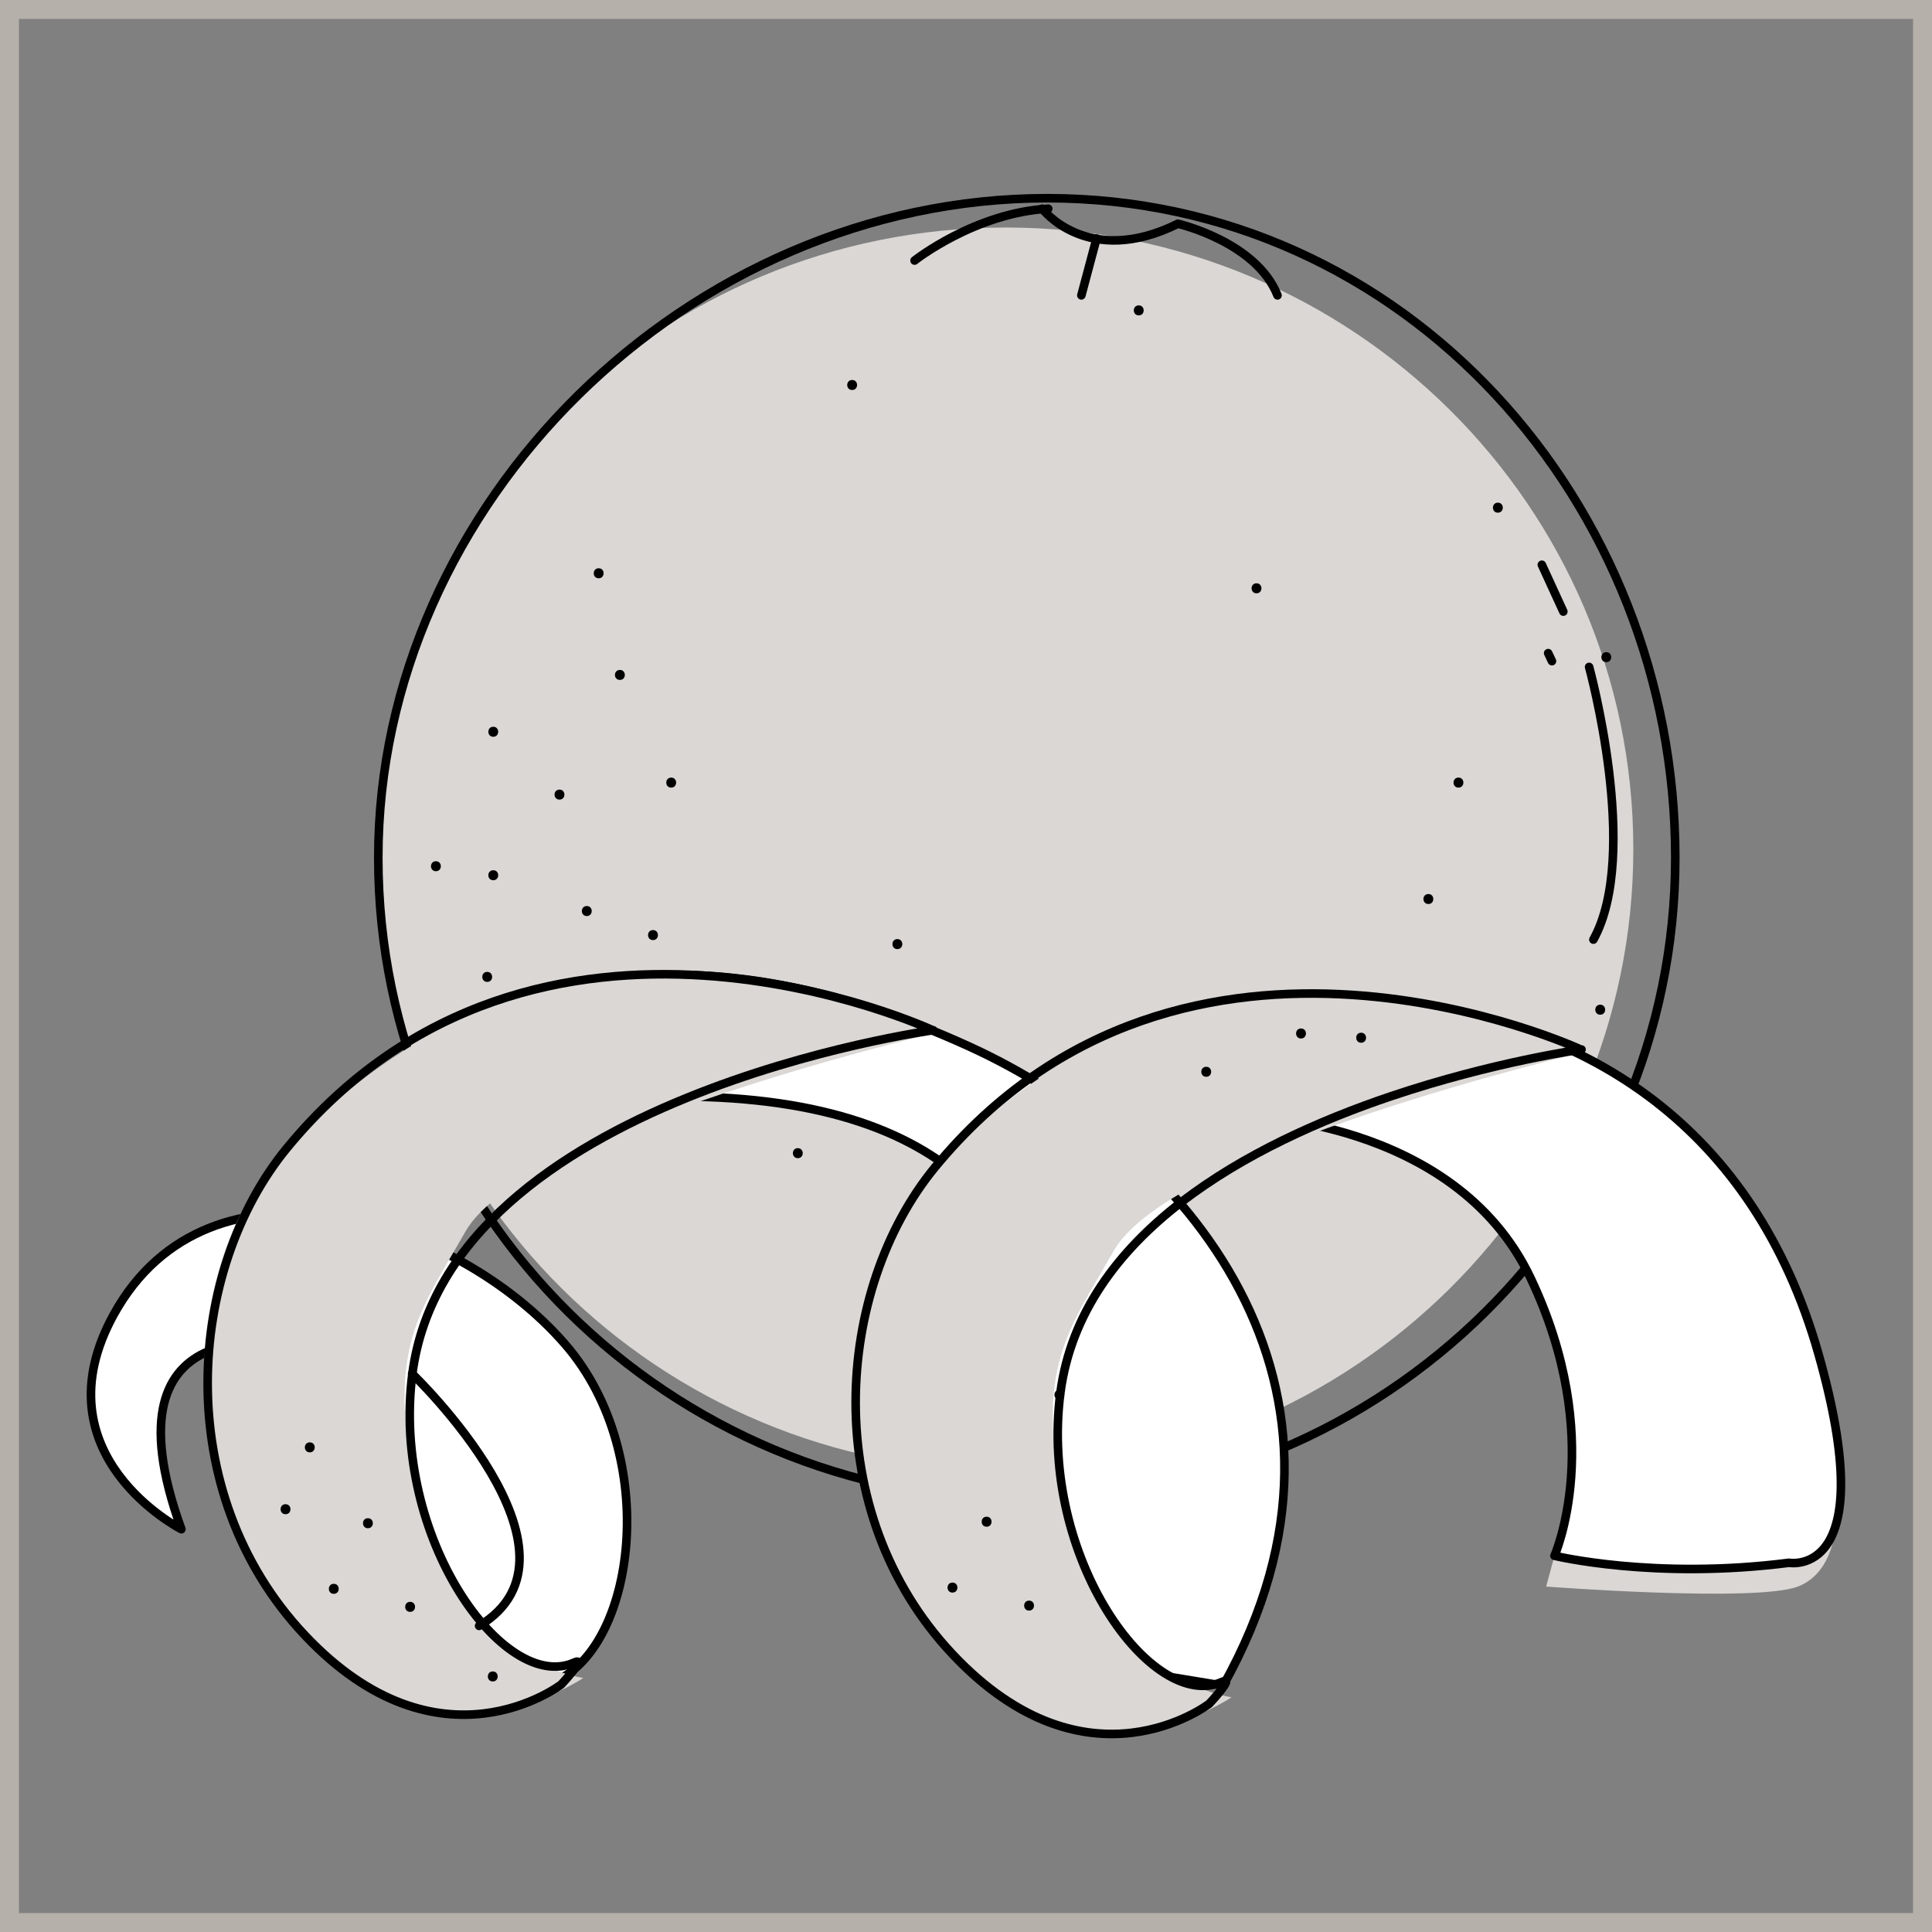 <?xml version="1.0" encoding="UTF-8"?> <svg xmlns="http://www.w3.org/2000/svg" width="90" height="90" viewBox="0 0 90 90" fill="none"><rect x="0" y="0" width="90" height="90" fill="#808080" stroke="none"/><g clip-path="url(#clip0_1416_848)"><rect x="0.441" y="0.441" width="89.118" height="89.118" stroke="#B5B1AA" stroke-width="0.882"></rect><g clip-path="url(#clip1_1416_848)"><path d="M72.414 72.474L72.025 73.908C72.025 73.908 81.797 74.655 83.751 73.908C85.706 73.162 85.553 70.339 85.553 70.339" fill="#DAD7D4"></path><path d="M46.854 68.52C62.999 68.52 76.087 55.554 76.087 39.559C76.087 23.564 62.999 10.598 46.854 10.598C30.709 10.598 17.622 23.564 17.622 39.559C17.622 55.554 30.709 68.52 46.854 68.52Z" fill="#DAD7D4"></path><path d="M78.041 39.956C78.041 56.483 64.514 69.885 47.831 69.885C31.149 69.885 17.622 56.483 17.622 39.956C17.622 23.428 32.091 9.233 48.785 9.233C65.479 9.233 78.041 23.428 78.041 39.956Z" stroke="black" stroke-width="0.4" stroke-linecap="round" stroke-linejoin="round"></path><path d="M13.796 62.746C13.796 62.746 4.554 60.507 8.45 71.237C8.45 71.237 1.693 67.797 5.295 61.242C9.769 53.112 21.236 56.74 26.334 62.63C30.843 67.843 29.595 76.894 25.733 78.364C13.419 83.053 14.537 61.813 14.537 61.813L13.784 62.746H13.796Z" fill="white" stroke="black" stroke-width="0.4" stroke-linecap="round" stroke-linejoin="round"></path><path d="M22.696 45.741C23.002 45.741 23.002 45.274 22.696 45.274C22.39 45.274 22.39 45.741 22.696 45.741Z" fill="black"></path><path d="M22.978 41.005C23.284 41.005 23.284 40.539 22.978 40.539C22.672 40.539 22.672 41.005 22.978 41.005Z" fill="black"></path><path d="M27.335 42.673C27.641 42.673 27.641 42.206 27.335 42.206C27.029 42.206 27.029 42.673 27.335 42.673Z" fill="black"></path><path d="M27.888 51.864C28.194 51.864 28.194 51.398 27.888 51.398C27.582 51.398 27.582 51.864 27.888 51.864Z" fill="black"></path><path d="M33.515 50.476C33.821 50.476 33.821 50.01 33.515 50.01C33.209 50.01 33.209 50.476 33.515 50.476Z" fill="black"></path><path d="M31.267 36.69C31.573 36.69 31.573 36.223 31.267 36.223C30.961 36.223 30.961 36.69 31.267 36.69Z" fill="black"></path><path d="M28.877 31.674C29.183 31.674 29.183 31.208 28.877 31.208C28.57 31.208 28.57 31.674 28.877 31.674Z" fill="black"></path><path d="M22.978 34.322C23.284 34.322 23.284 33.855 22.978 33.855C22.672 33.855 22.672 34.322 22.978 34.322Z" fill="black"></path><path d="M26.063 37.249C26.369 37.249 26.369 36.783 26.063 36.783C25.756 36.783 25.756 37.249 26.063 37.249Z" fill="black"></path><path d="M27.888 26.939C28.194 26.939 28.194 26.472 27.888 26.472C27.582 26.472 27.582 26.939 27.888 26.939Z" fill="black"></path><path d="M37.165 53.952C37.471 53.952 37.471 53.485 37.165 53.485C36.859 53.485 36.859 53.952 37.165 53.952Z" fill="black"></path><path d="M30.419 43.793C30.725 43.793 30.725 43.326 30.419 43.326C30.113 43.326 30.113 43.793 30.419 43.793Z" fill="black"></path><path d="M20.306 40.585C20.612 40.585 20.612 40.119 20.306 40.119C20 40.119 20 40.585 20.306 40.585Z" fill="black"></path><path d="M74.827 30.846C75.133 30.846 75.133 30.38 74.827 30.38C74.521 30.38 74.521 30.846 74.827 30.846Z" fill="black"></path><path d="M67.94 36.69C68.246 36.69 68.246 36.223 67.94 36.223C67.634 36.223 67.634 36.69 67.94 36.69Z" fill="black"></path><path d="M66.539 42.113C66.845 42.113 66.845 41.647 66.539 41.647C66.233 41.647 66.233 42.113 66.539 42.113Z" fill="black"></path><path d="M66.68 49.776C66.986 49.776 66.986 49.31 66.68 49.31C66.374 49.31 66.374 49.776 66.68 49.776Z" fill="black"></path><path d="M69.776 23.883C70.083 23.883 70.083 23.416 69.776 23.416C69.47 23.416 69.47 23.883 69.776 23.883Z" fill="black"></path><path d="M74.544 47.269C74.851 47.269 74.851 46.802 74.544 46.802C74.238 46.802 74.238 47.269 74.544 47.269Z" fill="black"></path><path d="M39.696 18.168C40.002 18.168 40.002 17.701 39.696 17.701C39.39 17.701 39.39 18.168 39.696 18.168Z" fill="black"></path><path d="M53.047 14.692C53.353 14.692 53.353 14.225 53.047 14.225C52.741 14.225 52.741 14.692 53.047 14.692Z" fill="black"></path><path d="M58.533 27.639C58.839 27.639 58.839 27.172 58.533 27.172C58.227 27.172 58.227 27.639 58.533 27.639Z" fill="black"></path><path d="M41.803 44.213C42.109 44.213 42.109 43.746 41.803 43.746C41.497 43.746 41.497 44.213 41.803 44.213Z" fill="black"></path><path d="M72.12 30.426L72.296 30.799" stroke="black" stroke-width="0.4" stroke-linecap="round" stroke-linejoin="round"></path><path d="M42.604 12.137C42.604 12.137 45.418 9.91 48.832 9.723" stroke="black" stroke-width="0.4" stroke-linecap="round" stroke-linejoin="round"></path><path d="M51.081 11.111L50.374 13.759" stroke="black" stroke-width="0.4" stroke-linecap="round" stroke-linejoin="round"></path><path d="M48.55 9.723C48.55 9.723 50.657 12.511 54.872 10.423C54.872 10.423 58.522 11.263 59.511 13.759" stroke="black" stroke-width="0.4" stroke-linecap="round" stroke-linejoin="round"></path><path d="M57.792 51.969C57.792 51.969 67.74 52.051 71.296 59.527C74.851 67.004 72.414 72.474 72.414 72.474C72.414 72.474 77.053 73.605 83.34 72.8C83.34 72.8 87.707 73.605 84.705 63.05C81.703 52.494 73.909 47.688 65.162 46.755C56.414 45.822 57.78 51.957 57.78 51.957L57.792 51.969Z" fill="white" stroke="black" stroke-width="0.4" stroke-linecap="round" stroke-linejoin="round"></path><path d="M11.453 58.407C11.453 58.407 20.424 37.483 45.124 48.738C55.143 53.299 64.797 64.531 56.979 78.527L46.16 76.743C46.16 76.743 58.604 49.928 29.748 51.118C20.836 51.491 16.103 58.676 16.103 58.676L11.453 58.407Z" fill="white" stroke="black" stroke-width="0.4" stroke-linecap="round" stroke-linejoin="round"></path><path d="M43.475 48.143C43.475 48.143 24.391 52.611 21.683 57.369C19.541 61.137 18.045 62.746 19.305 69.091C20.953 77.373 27.17 78.166 27.17 78.166C27.17 78.166 20.471 82.843 14.184 76.159C7.897 69.488 8.285 58.792 13.36 53.462C27.229 38.906 43.464 48.143 43.464 48.143H43.475Z" fill="#DAD7D4"></path><path d="M43.475 47.992C43.475 47.992 20.895 51.083 19.211 63.983C18.21 71.646 23.497 78.924 26.758 77.443C27.37 77.163 26.145 78.469 26.145 78.469C26.145 78.469 20.483 82.843 14.196 76.171C7.909 69.5 8.698 59.154 13.372 53.474C24.992 39.361 43.475 48.003 43.475 48.003V47.992Z" stroke="black" stroke-width="0.4" stroke-linecap="round" stroke-linejoin="round"></path><path d="M73.674 49.041C73.674 49.041 54.589 53.509 51.882 58.267C49.739 62.035 48.244 63.645 49.503 69.99C51.152 78.271 57.368 79.064 57.368 79.064C57.368 79.064 50.669 83.741 44.382 77.058C38.095 70.386 38.484 59.691 43.558 54.36C57.427 39.804 73.662 49.041 73.662 49.041H73.674Z" fill="#DAD7D4"></path><path d="M73.673 48.89C73.673 48.89 69.6 49.45 64.785 51.071C58.262 53.275 50.374 57.451 49.397 64.881C48.396 72.544 53.682 79.822 56.944 78.341C57.556 78.061 56.331 79.367 56.331 79.367C56.331 79.367 50.669 83.741 44.382 77.069C38.095 70.398 38.884 60.052 43.558 54.372C55.178 40.259 73.662 48.901 73.662 48.901L73.673 48.89Z" stroke="black" stroke-width="0.4" stroke-linecap="round" stroke-linejoin="round"></path><path d="M14.431 67.657C14.737 67.657 14.737 67.19 14.431 67.19C14.125 67.19 14.125 67.657 14.431 67.657Z" fill="black"></path><path d="M13.301 70.538C13.607 70.538 13.607 70.071 13.301 70.071C12.995 70.071 12.995 70.538 13.301 70.538Z" fill="black"></path><path d="M17.139 71.191C17.445 71.191 17.445 70.724 17.139 70.724C16.833 70.724 16.833 71.191 17.139 71.191Z" fill="black"></path><path d="M19.105 75.087C19.411 75.087 19.411 74.62 19.105 74.62C18.799 74.62 18.799 75.087 19.105 75.087Z" fill="black"></path><path d="M15.549 74.247C15.855 74.247 15.855 73.78 15.549 73.78C15.243 73.78 15.243 74.247 15.549 74.247Z" fill="black"></path><path d="M22.955 78.329C23.261 78.329 23.261 77.862 22.955 77.862C22.649 77.862 22.649 78.329 22.955 78.329Z" fill="black"></path><path d="M49.35 65.207C49.656 65.207 49.656 64.741 49.35 64.741C49.044 64.741 49.044 65.207 49.35 65.207Z" fill="black"></path><path d="M19.199 63.994C19.199 63.994 27.935 72.369 22.319 75.74" stroke="black" stroke-width="0.4" stroke-linecap="round" stroke-linejoin="round"></path><path d="M60.606 48.377C60.912 48.377 60.912 47.91 60.606 47.91C60.3 47.91 60.3 48.377 60.606 48.377Z" fill="black"></path><path d="M63.407 48.575C63.713 48.575 63.713 48.108 63.407 48.108C63.101 48.108 63.101 48.575 63.407 48.575Z" fill="black"></path><path d="M45.96 71.121C46.266 71.121 46.266 70.654 45.96 70.654C45.654 70.654 45.654 71.121 45.96 71.121Z" fill="black"></path><path d="M47.938 75.028C48.244 75.028 48.244 74.562 47.938 74.562C47.632 74.562 47.632 75.028 47.938 75.028Z" fill="black"></path><path d="M44.37 74.189C44.676 74.189 44.676 73.722 44.37 73.722C44.064 73.722 44.064 74.189 44.37 74.189Z" fill="black"></path><path d="M56.191 50.161C56.497 50.161 56.497 49.695 56.191 49.695C55.884 49.695 55.884 50.161 56.191 50.161Z" fill="black"></path><path d="M74.027 31.068C74.027 31.068 76.429 39.804 74.227 43.77" stroke="black" stroke-width="0.4" stroke-linecap="round" stroke-linejoin="round"></path><path d="M71.825 26.309L72.826 28.49" stroke="black" stroke-width="0.4" stroke-linecap="round" stroke-linejoin="round"></path></g></g><defs><clipPath id="clip0_1416_848"><rect width="90" height="90" fill="white"></rect></clipPath><clipPath id="clip1_1416_848"><rect width="82" height="72" fill="white" transform="translate(4 9)"></rect></clipPath></defs></svg> 